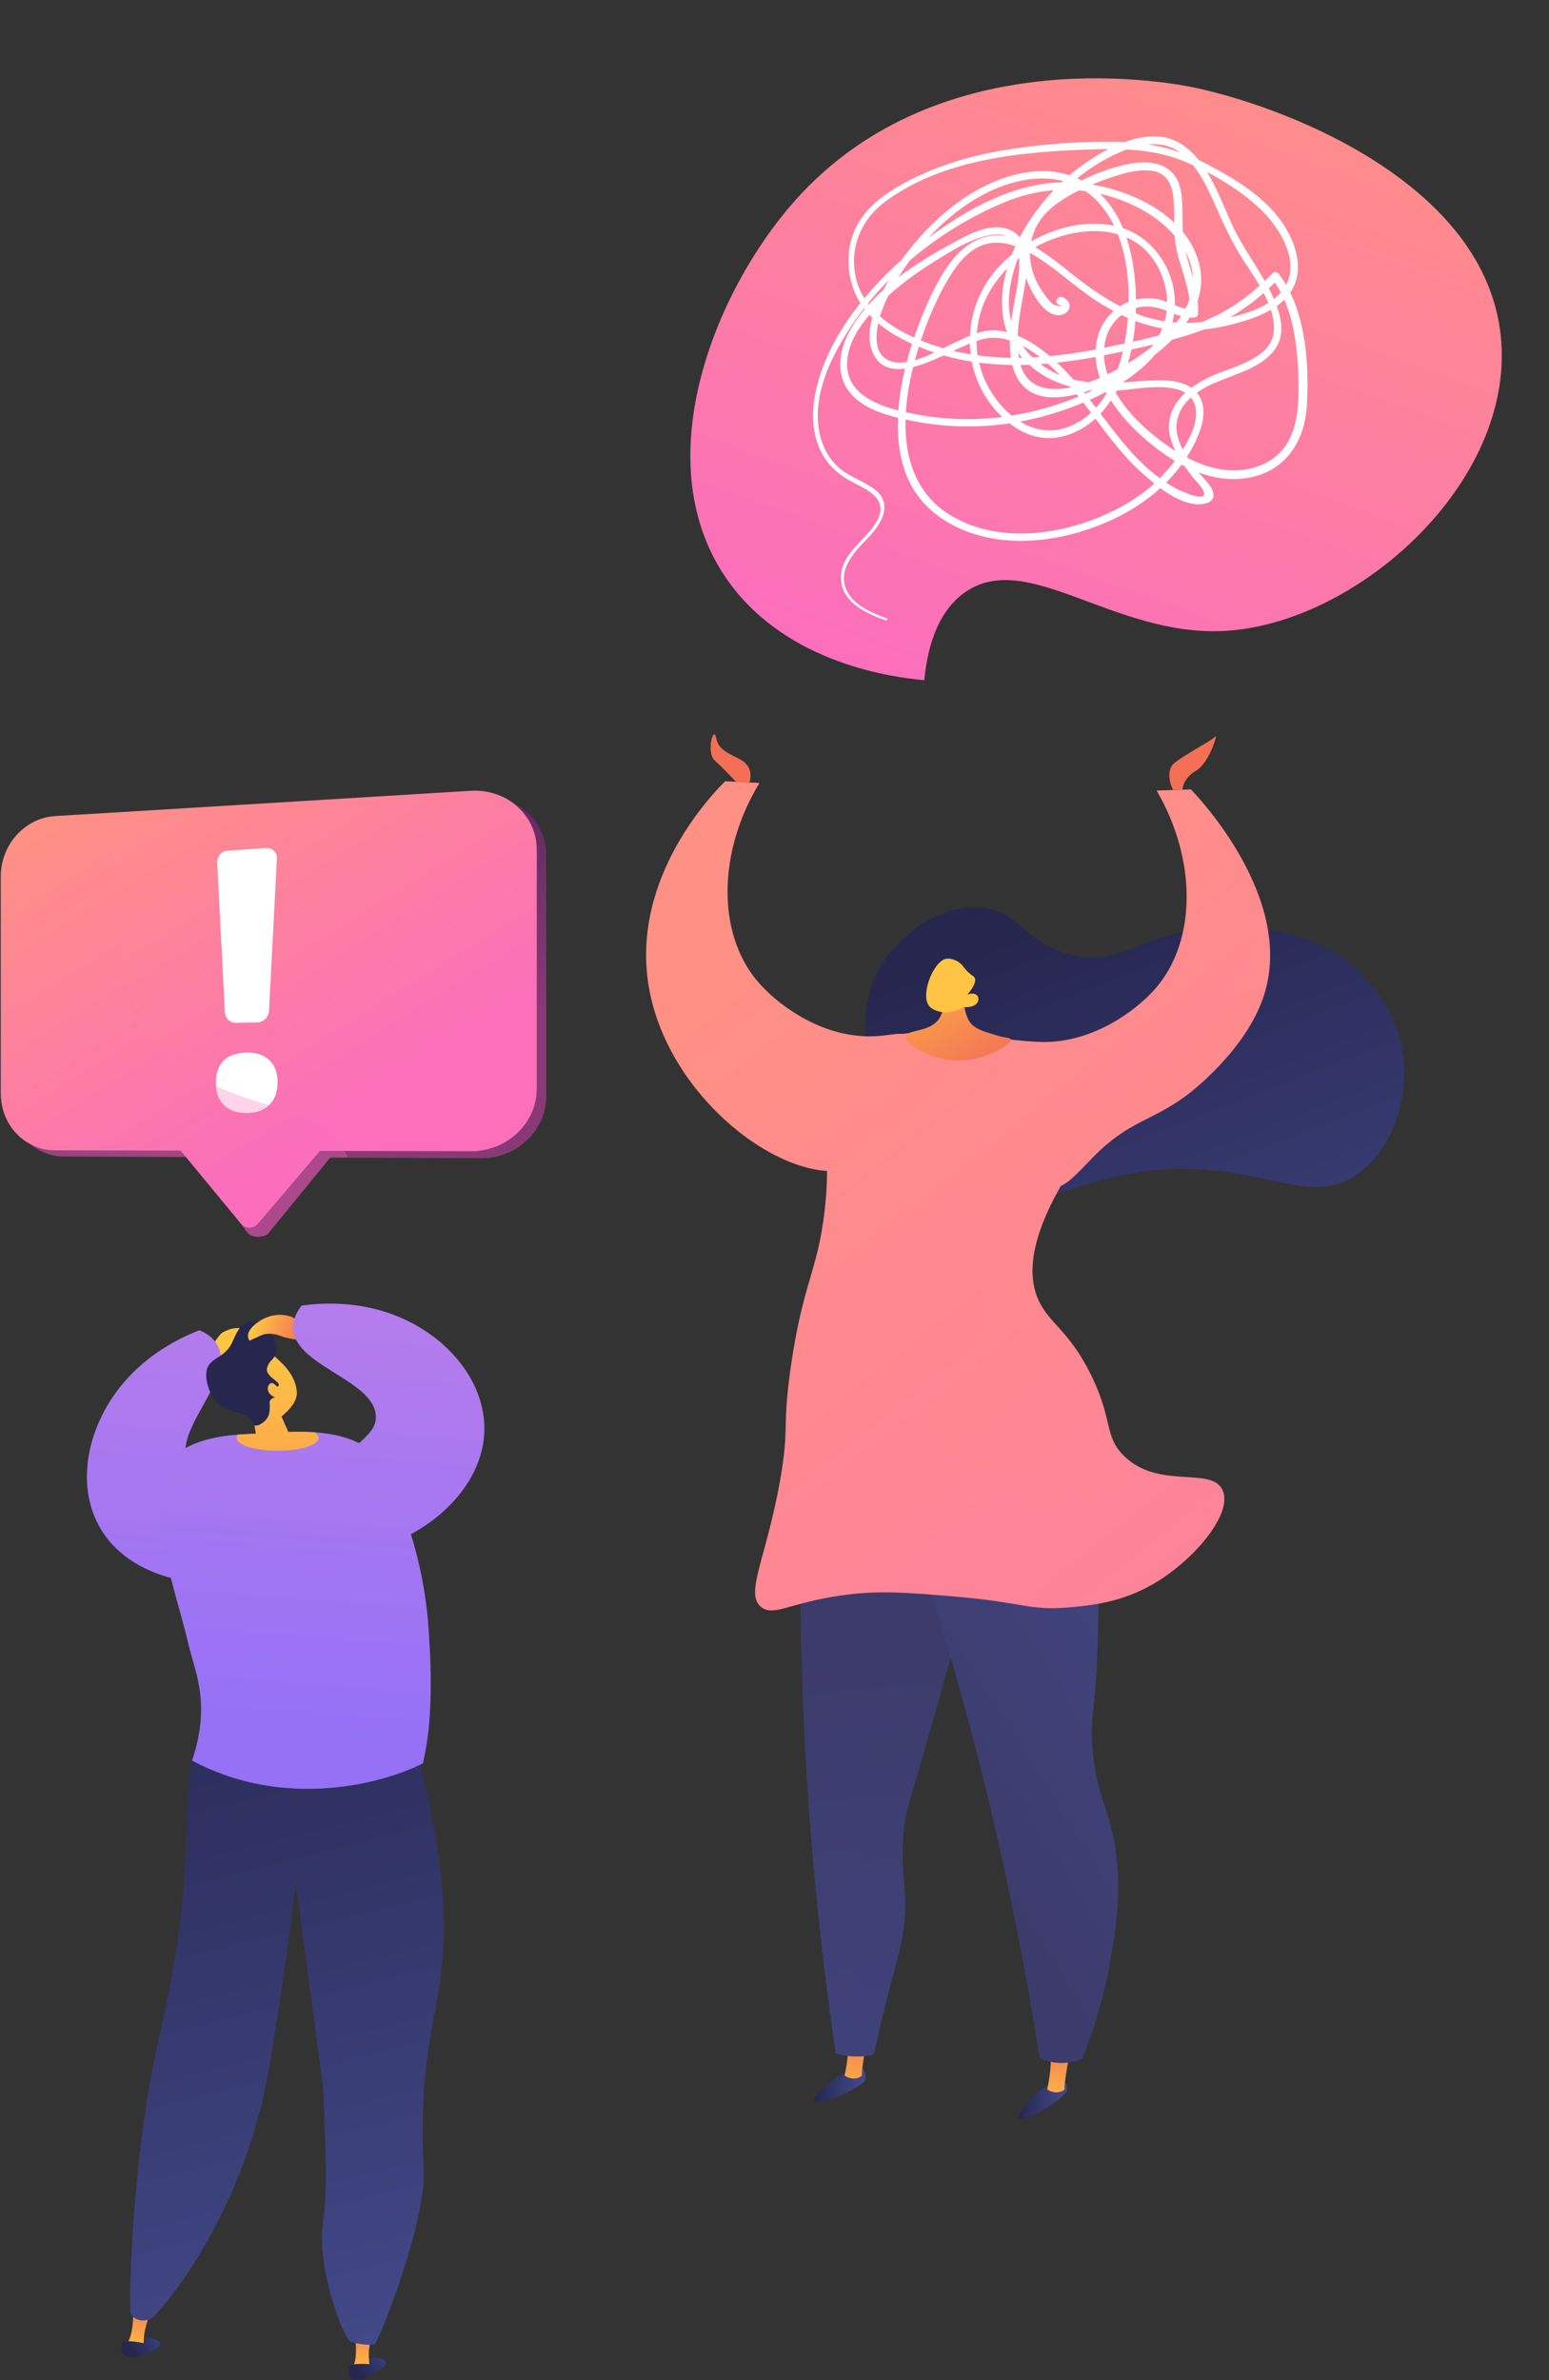 <?xml version="1.0" encoding="UTF-8"?> <svg xmlns="http://www.w3.org/2000/svg" width="1882" height="2891" viewBox="0 0 1882 2891" fill="none"><rect x="0" y="0" width="1882" height="2891" fill="#333333" stroke="none"/><path d="M1706.1 1294.7C1703.24 1231.85 1663.28 1191.58 1653.3 1181.84C1593.73 1123.65 1509.63 1125.91 1482.71 1126.63C1387.21 1129.19 1365.64 1176.59 1299.01 1158.95C1242.59 1144.01 1238.24 1104.8 1189.68 1102.14C1138.91 1099.37 1085.67 1139.05 1064.35 1184.16C1023.26 1271.11 1087.38 1406.61 1178.89 1447.51C1273.97 1490 1325.4 1397.63 1499.72 1424.91C1563.3 1434.85 1600.56 1454.04 1641.76 1430.75C1686.9 1405.25 1708.39 1344.82 1706.1 1294.7Z" fill="url(#paint0_linear_2000_35611)"></path><path d="M922.673 951.041C871.738 1035.21 871.504 1132.94 919.31 1190.63C942.396 1218.49 993.891 1257.78 1054.01 1258.72C1082.66 1259.17 1096.86 1250.65 1106.99 1260.1C1132.7 1284.08 1100.96 1394.66 1040.57 1417.59C962.024 1447.42 811.548 1337.88 788.154 1197.88C765.91 1064.76 868.172 961.571 881.106 948.918C894.961 949.625 908.817 950.333 922.673 951.041Z" fill="url(#paint1_linear_2000_35611)"></path><path d="M1046.68 2510.11C1046.68 2510.11 1051.72 2514.9 1051.66 2523.31C1051.64 2525.82 1050.48 2528.2 1048.44 2529.78C1043.96 2533.25 1034.05 2540.09 1018.66 2546.35C996.881 2555.21 989.555 2554.35 988.674 2550.72C987.794 2547.09 999.034 2537.31 1008.67 2528.77C1018.31 2520.23 1046.68 2510.11 1046.68 2510.11Z" fill="url(#paint2_linear_2000_35611)"></path><path d="M1053.88 2476.38C1053.88 2476.38 1046.73 2509.21 1047.22 2521.22C1047.22 2521.22 1038.47 2528.84 1026.18 2521.04C1026.18 2521.04 1032.75 2491.07 1029.74 2478.59L1053.88 2476.38Z" fill="url(#paint3_linear_2000_35611)"></path><path d="M1289.59 2523.46C1289.59 2523.46 1295.25 2527.51 1296.35 2535.85C1296.68 2538.33 1295.86 2540.86 1294.06 2542.7C1290.1 2546.76 1281.23 2554.9 1266.85 2563.23C1246.51 2575.02 1239.14 2575.18 1237.76 2571.71C1236.39 2568.24 1246.17 2557 1254.53 2547.2C1262.89 2537.41 1289.59 2523.46 1289.59 2523.46Z" fill="url(#paint4_linear_2000_35611)"></path><path d="M1300.04 2493.2C1300.04 2493.2 1292.89 2526.03 1293.37 2538.03C1293.37 2538.03 1284.63 2545.65 1272.34 2537.85C1272.34 2537.85 1278.9 2507.88 1275.9 2495.4L1300.04 2493.2Z" fill="url(#paint5_linear_2000_35611)"></path><path d="M974.186 1788.61C971.238 1887.33 971.723 1993.26 977.249 2105.51C984.153 2245.73 997.936 2375.73 1015.42 2494.15C1022.01 2496.04 1031.07 2497.87 1041.89 2497.83C1049.52 2497.8 1056.16 2496.85 1061.5 2495.7C1064.62 2481.76 1069.49 2460.54 1075.85 2434.75C1087.37 2388.03 1090.1 2381.82 1093.72 2365.76C1108.71 2299.17 1089.93 2280.15 1099.64 2211.41C1101.77 2196.33 1102.61 2197.67 1123.42 2125.19C1149.36 2034.82 1162.47 1989.66 1168.65 1955.04C1185.26 1862.14 1193.57 1815.69 1167.78 1786.8C1134.09 1749.05 1054.94 1754.22 974.186 1788.61Z" fill="url(#paint6_linear_2000_35611)"></path><path opacity="0.3" d="M1037.79 2437.88C1048.85 2407.32 1030.02 2391.58 1030.57 2338.72C1031.04 2293.13 1045.22 2287.56 1049.88 2236.34C1054.14 2189.37 1043.87 2175.91 1041.54 2132.56C1037.16 2050.85 1069.66 2023.72 1076.42 1961.17C1081.07 1918.1 1073.81 1855.33 1017.06 1773.07C1081.77 1753.76 1140.11 1755.8 1167.78 1786.8C1193.56 1815.69 1185.26 1862.14 1168.65 1955.04C1162.46 1989.66 1149.36 2034.82 1123.42 2125.19C1102.61 2197.67 1101.77 2196.33 1099.64 2211.41C1089.92 2280.15 1108.7 2299.18 1093.71 2365.76C1090.1 2381.82 1087.36 2388.03 1075.84 2434.75C1069.48 2460.55 1064.62 2481.76 1061.5 2495.7C1056.15 2496.85 1049.52 2497.8 1041.89 2497.83C1031.07 2497.87 1022.01 2496.04 1015.42 2494.15C1014.35 2486.92 1013.3 2479.64 1012.26 2472.32C1023.23 2463.37 1032.64 2452.11 1037.79 2437.88Z" fill="url(#paint7_linear_2000_35611)"></path><path d="M1080.24 1782.6C1118.94 1890.51 1156.59 2010.4 1189.85 2141.51C1222.19 2269 1245.82 2389.1 1263.11 2499.71C1268.23 2502.12 1277.99 2505.87 1290.71 2505.71C1301.56 2505.57 1310.03 2502.64 1314.99 2500.49C1328.03 2468.21 1341.72 2426.19 1350.05 2375.89C1355.39 2343.61 1361.21 2308.43 1357.3 2263.15C1352.11 2202.99 1335.64 2193.35 1328.45 2133.85C1323.07 2089.38 1330.57 2080.66 1332.9 2016.35C1336.52 1916.62 1338.39 1865.22 1313.75 1829.52C1260.82 1752.85 1105.91 1778.12 1080.24 1782.6Z" fill="url(#paint8_linear_2000_35611)"></path><path d="M947.792 1798.09C959.429 1732.38 949.938 1735.62 960.854 1659.73C975.145 1560.37 992.98 1543.92 1001.48 1474.12C1006.51 1432.87 1008.53 1370.88 989.663 1291.75C1011.09 1279.62 1085.1 1241.2 1183 1256.55C1195.35 1258.49 1242.25 1265.58 1268.7 1265.61C1328.83 1265.69 1380.98 1227.29 1404.54 1199.83C1453.32 1142.96 1454.75 1045.24 1405.26 960.212C1419.12 959.74 1432.99 959.268 1446.86 958.797C1455.84 967.988 1573.83 1091.93 1535.56 1209.31C1513.85 1275.87 1446.23 1327.03 1441.55 1330.5C1398.2 1362.64 1372.26 1360.77 1328.65 1404.85C1316.35 1417.29 1299.52 1436.53 1288.95 1440.32C1248.8 1510.52 1249.31 1553.23 1262.39 1580.6C1275.58 1608.19 1300.25 1617.53 1326.46 1671.85C1352.46 1725.74 1341.43 1744 1364.92 1767.68C1407.05 1810.17 1471.39 1780.52 1485.25 1809.61C1498.85 1838.2 1450.38 1895.36 1401.2 1923.9C1362.27 1946.5 1324.74 1950.09 1298.33 1952.35C1250.35 1956.44 1242.53 1946.16 1162.06 1939.35C1101.8 1934.25 1067.72 1931.36 1022.31 1937.78C959.44 1946.67 939.478 1964.26 924.449 1951.61C904.695 1934.99 931.044 1892.67 947.792 1798.09Z" fill="url(#paint9_linear_2000_35611)"></path><path d="M1175.26 1195.31C1172.15 1203.69 1167.95 1222.2 1176.86 1239C1181.7 1248.14 1192.14 1251.84 1201.44 1254.62C1207.47 1256.42 1213.5 1258.48 1219.66 1259.77C1221.16 1260.08 1227.97 1260.45 1228.27 1262.7C1229.07 1268.65 1188.36 1295.11 1146.51 1286.33C1121.91 1281.17 1098.69 1266.83 1100.31 1258.92C1102.12 1250.04 1130.08 1254.18 1141.13 1237.05C1148.19 1226.1 1147.39 1212.67 1141.78 1200.05C1149.98 1193.26 1167.05 1202.1 1175.26 1195.31Z" fill="url(#paint10_linear_2000_35611)"></path><path d="M1170.36 1223.2C1170.36 1223.2 1151.77 1236.58 1132.36 1224.97C1115.02 1214.61 1133.05 1168.41 1148.89 1164.65C1154.18 1163.39 1162.45 1165.92 1167.79 1170.99C1170.95 1173.99 1171.42 1176.32 1176.67 1181.11C1181.53 1185.54 1183.42 1185.64 1184.38 1188.07C1185.59 1191.11 1184.91 1196.74 1175.33 1208.11C1180.55 1205.97 1185.36 1206.56 1187.58 1209.57C1187.94 1210.05 1188.75 1211.61 1188.79 1213.38C1188.95 1219.79 1181.71 1224.23 1170.36 1223.2Z" fill="url(#paint11_linear_2000_35611)"></path><g opacity="0.2"><path d="M1258.58 1853.79C1223.74 1783.52 1135.37 1776.65 1131.41 1720.68C1128.51 1679.74 1175.15 1674.2 1193.67 1615.22C1221.53 1526.54 1137.94 1469.52 1167.54 1408.59C1187.75 1366.98 1231.65 1383.46 1333.7 1330.05C1381.33 1305.12 1456.94 1265.55 1500.42 1186.43C1518.1 1154.24 1526.99 1121.85 1531.07 1092.81C1543.57 1129.28 1548.48 1169.67 1535.56 1209.31C1513.85 1275.87 1446.24 1327.03 1441.55 1330.5C1398.2 1362.64 1372.26 1360.77 1328.65 1404.85C1316.35 1417.29 1299.52 1436.53 1288.95 1440.32C1248.8 1510.51 1249.31 1553.23 1262.39 1580.6C1275.58 1608.19 1300.25 1617.53 1326.46 1671.85C1352.46 1725.74 1341.43 1744 1364.92 1767.68C1407.06 1810.17 1471.39 1780.52 1485.25 1809.61C1498.85 1838.19 1450.38 1895.36 1401.2 1923.9C1362.27 1946.5 1324.74 1950.09 1298.33 1952.35C1286.22 1953.38 1276.68 1953.5 1267.87 1952.99C1276.58 1908.41 1269.96 1876.74 1258.58 1853.79Z" fill="url(#paint12_linear_2000_35611)"></path></g><path d="M1425.7 959.589C1424.53 959.629 1414.9 937.886 1425.97 927.677C1437.04 917.468 1472.2 899.888 1476.28 894.724C1480.37 889.56 1469.28 926.763 1453.04 936.253C1436.8 945.743 1436.7 959.215 1436.7 959.215L1425.7 959.589Z" fill="url(#paint13_linear_2000_35611)"></path><path d="M910.436 950.63C910.436 950.63 915.711 937.235 906.079 927.38C896.448 917.526 873.607 915.288 870.333 897.138C867.059 878.987 857.617 914.012 868.392 923.696C879.168 933.38 894.469 949.815 894.469 949.815L910.436 950.63Z" fill="url(#paint14_linear_2000_35611)"></path><path d="M1123.01 826.17C1085.5 822.785 958.057 806.713 885.932 707.473C782.359 564.962 867.732 353.971 965.802 243.744C1144.04 43.416 1430.23 101.718 1454.66 107.113C1572.7 133.175 1813.48 229.069 1824.26 418.732C1834.12 592.331 1646.34 757.119 1488.99 766.256C1353.5 774.124 1248.62 666.104 1172.45 719.41C1136.24 744.751 1126.21 792.777 1123.01 826.17Z" fill="url(#paint15_linear_2000_35611)"></path><path d="M1573.14 345.036C1583.87 317.595 1570.14 285.696 1553.2 263.968C1530.88 235.345 1498.11 216.175 1466.54 199.437C1463.19 197.657 1459.82 195.996 1456.44 194.398C1443.42 178.065 1426.91 166.336 1404.69 165.692C1391.98 165.323 1379.07 167.997 1366.59 172.434C1364.2 172.331 1361.8 172.259 1359.39 172.218C1315.71 171.481 1271.06 174.522 1227.89 181.091C1182.64 187.978 1138.26 200.722 1097.95 222.728C1072.38 236.686 1047.51 255.169 1036.87 283.358C1026.53 310.763 1029.73 343.351 1045.31 368.125C1019.41 400.627 998.837 437.648 990.819 476.798C985.099 504.738 986.932 535.685 1004.13 559.464C1012.95 571.661 1024.78 580.082 1038.08 586.809C1056.93 596.345 1079.15 607.09 1065.67 632.348C1052.25 657.495 1018.53 672.973 1022.05 706.073C1024.89 732.761 1053.99 745.885 1076.2 753.449C1077.79 753.989 1078.62 751.55 1077.04 750.991C1058.55 744.429 1036.02 734.707 1027.87 715.247C1017.95 691.531 1038.4 669.764 1053.63 654.355C1070.49 637.313 1086.57 611.676 1061.71 593.665C1046.7 582.788 1028.84 578.347 1015.58 564.592C1002.71 551.247 995.807 533.678 994.08 515.371C990.26 474.862 1009.13 435.646 1030.2 402.342C1036.25 392.778 1042.81 383.532 1049.76 374.561C1050.01 374.902 1050.26 375.255 1050.52 375.592C1042.61 385.157 1035.66 395.327 1030.19 406.219C1019.4 427.709 1015.81 454.73 1031.2 475.055C1045.2 493.56 1068.54 501.975 1091.02 507.422C1089.98 534.716 1093.44 562.818 1105.93 587.307C1119.21 613.379 1142.4 631.918 1169.04 643.22C1223.92 666.505 1288.93 657.719 1342.5 635.161C1367.16 624.782 1390.25 610.657 1409.83 592.849C1424.26 603.433 1440.82 612.558 1456.53 612.574C1463.93 612.581 1474.69 610.037 1474.43 600.946C1474.17 591.869 1462.6 581.283 1456.03 573.756C1473.72 580.341 1492.45 583.468 1511.81 581.076C1559.01 575.243 1584.96 538.735 1587.74 493.408C1590.38 450.265 1587.81 396.634 1567.61 355.399C1569.79 352.204 1571.68 348.779 1573.14 345.036ZM1432.93 184.604C1433.07 184.706 1433.21 184.822 1433.35 184.925C1420.94 180.612 1408.3 177.439 1395.32 175.341C1408.44 174.191 1421.42 176.456 1432.93 184.604ZM1548.9 343.197C1551.58 347.024 1554 351.034 1556.21 355.206C1553.68 358.136 1550.85 360.8 1547.8 363.234C1545.81 358.716 1543.66 354.363 1541.52 350.264C1544.01 347.951 1546.47 345.599 1548.9 343.197ZM1541 368.009C1527.17 376.749 1510.14 381.91 1494.22 385.504C1508.94 377.106 1522.55 367.107 1535.33 355.866C1537.41 359.866 1539.32 363.919 1541 368.009ZM1547.72 401.457C1545.88 435.733 1497.85 445.145 1472.56 456.568C1463.96 460.45 1455.26 465.218 1447.47 470.994C1432.3 460.458 1409.25 461.477 1392.15 462.504C1382.74 463.069 1373.36 463.802 1364.06 464.343C1378.73 454.932 1392.39 443.864 1403.26 430.877C1410.43 425.29 1417.42 419.224 1423.88 412.711C1437.04 409.113 1450.03 405.029 1462.69 400.217C1480.91 398.309 1498.95 394.103 1516.16 388.434C1525.5 385.357 1535.19 381.47 1544.04 376.339C1546.7 384.67 1548.18 393.091 1547.72 401.457ZM1451.72 491.882C1456.96 509.168 1447.61 529.326 1437.04 545.776C1431.15 534.532 1427.6 522.403 1430.32 509.861C1432.71 498.82 1438.89 489.993 1446.85 482.828C1448.96 485.36 1450.64 488.335 1451.72 491.882ZM1074.28 370.082C1075.87 366.392 1077.61 362.705 1079.41 359.023C1096.84 343.269 1116.13 329.466 1136.03 317.127C1156.1 304.689 1179.63 289.535 1203.19 285.518C1211.44 284.111 1217.84 284.741 1222.82 286.827C1222.41 286.754 1222 286.651 1221.58 286.584C1191.75 281.827 1168.02 299.471 1151.7 322.875C1135.35 346.327 1123.61 374.172 1113.84 400.904C1112.74 403.91 1111.69 406.945 1110.65 409.979C1096.01 403.378 1081.41 395.02 1069.16 384.347C1070.76 378.943 1072.59 374.012 1074.28 370.082ZM1449.31 336.695C1446.46 326.602 1443.17 316.582 1440.55 306.48C1440.52 306.389 1440.51 306.299 1440.48 306.209C1441.48 308.128 1442.45 310.065 1443.32 312.062C1446.98 320.468 1448.88 328.692 1449.31 336.695ZM1440.3 374.838C1435.87 373.888 1431.64 372.349 1427.42 370.665C1428.66 330.015 1402.94 290.245 1364.27 277.039C1357.71 261.379 1348.71 247.027 1336.53 235.36C1340.55 236.285 1344.57 237.298 1348.59 238.495C1377.49 247.1 1407.18 262.897 1427.17 286.434C1427.64 293.032 1428.5 299.628 1430.14 306.255C1434.89 325.428 1442.73 344.356 1445.07 364.016C1443.74 367.691 1442.15 371.299 1440.3 374.838ZM1360.12 474.175C1378.83 472.971 1419.22 464.347 1440.09 477.061C1428.86 487.352 1420.82 500.372 1420.25 516.86C1419.88 527.65 1423.28 538.088 1428.1 547.733C1425.21 545.921 1422.37 544.051 1419.6 542.131C1395.72 525.616 1370.82 503.372 1355.57 476.87C1356.04 476.034 1356.49 475.184 1356.94 474.34C1358 474.283 1359.06 474.243 1360.12 474.175ZM1187.83 431.655C1186.95 425.932 1186.51 420.14 1186.48 414.317C1187.86 413.833 1189.23 413.303 1190.63 412.855C1202.92 408.915 1215.19 409.826 1226.88 413.508C1226.77 420.655 1227.13 427.731 1228.16 434.584C1214.65 434.381 1201.19 433.447 1187.83 431.655ZM1116.39 421.158C1119.57 422.469 1122.76 423.731 1125.95 424.925C1128.99 426.068 1132.04 427.129 1135.1 428.153C1127.56 431.736 1119.54 435.221 1111.52 437.567C1112.2 435.081 1112.89 432.613 1113.61 430.178C1114.5 427.175 1115.44 424.165 1116.39 421.158ZM1118.86 413.515C1127.76 386.684 1139.12 360.063 1153.74 336.157C1163.44 320.286 1176.02 304.363 1194.02 297.736C1207.23 292.876 1220.88 294.474 1233.7 299.015C1232.15 302.407 1230.69 305.837 1229.33 309.301C1225.57 312.364 1221.97 315.558 1218.56 318.875C1193.68 343.108 1180.01 375.18 1178.43 407.771C1169.62 411.36 1161.11 415.764 1153.26 419.378C1150.92 420.452 1148.45 421.651 1145.88 422.911C1136.8 420.283 1127.78 417.17 1118.86 413.515ZM1336.48 248.009C1343.33 255.933 1348.96 264.747 1353.56 274.154C1319.84 267.16 1283.39 275.805 1252.87 293.202C1255.43 280.804 1261.24 269.148 1270.08 259.662C1280.74 248.236 1295.41 238.904 1310.95 231.278C1313.54 231.51 1316.14 231.796 1318.74 232.139C1325.03 236.419 1330.98 241.651 1336.48 248.009ZM1418.05 366.899C1415.88 366.065 1413.69 365.273 1411.43 364.589C1401.25 361.497 1390.48 361.46 1380.19 363.892C1380.14 360.094 1380.03 356.319 1379.84 352.599C1378.77 331.493 1375.51 309.07 1368.5 288.261C1376.65 291.782 1384.24 296.589 1390.85 302.925C1407.66 319.049 1417.67 343.384 1418.05 366.899ZM1332.76 412.805C1331.94 416.712 1331.45 420.595 1331.22 424.455C1312.77 427.967 1294.15 430.787 1275.52 432.562C1264.03 422.836 1250.77 413.675 1236.45 407.74C1237.33 388.091 1241.63 368.012 1244.71 349.678C1245.35 345.901 1246.01 341.773 1246.56 337.465C1252.01 352.546 1264.55 377.504 1280.96 382.154C1296.44 386.544 1308.25 369.67 1291.58 361.24C1285.75 358.293 1280.01 366.804 1285.9 369.782C1291.72 372.307 1289.77 372.427 1280.03 370.142C1277.64 368.199 1275.48 366.033 1273.55 363.645C1270.12 359.655 1267.04 355.127 1264.28 350.667C1258.34 341.088 1254.08 330.52 1252.28 319.368C1251.63 315.313 1251.32 311.235 1251.36 307.18C1280.58 323.427 1304.68 347.687 1332.72 365.805C1339.32 370.068 1346.08 374.084 1353 377.778C1342.79 386.747 1335.68 398.942 1332.76 412.805ZM1238.09 313.334C1239.61 329.913 1235.5 350.047 1233.06 363.222C1231.45 371.86 1229.84 381.018 1228.66 390.339C1225.78 379.089 1224.97 367.043 1226.49 354.483C1228.12 341.006 1231.53 327.67 1236.38 314.7C1236.95 314.245 1237.52 313.783 1238.09 313.334ZM1223.37 403.368C1219.34 402.352 1215.26 401.605 1211.12 401.237C1203.05 400.516 1194.86 402.075 1186.8 404.695C1187.33 397.74 1188.47 390.778 1190.26 383.881C1196 361.791 1207.86 342.269 1223.55 326.298C1216.07 352.32 1214.75 379.211 1223.37 403.368ZM1263.23 433.586C1260.35 433.786 1257.46 433.952 1254.57 434.097C1250.01 429.74 1245.91 425.056 1242.38 420.042C1249.75 423.916 1256.75 428.619 1263.23 433.586ZM1273.03 441.615C1278.16 446.086 1283.02 450.802 1287.73 455.667C1283.06 453.739 1278.44 451.454 1273.87 448.737C1270.5 446.739 1267.34 444.562 1264.29 442.294C1267.2 442.094 1270.12 441.868 1273.03 441.615ZM1303.99 460.931C1297.77 453.84 1291.29 446.982 1284.38 440.498C1300.05 438.794 1315.68 436.413 1331.18 433.561C1331.63 442.21 1333.42 450.692 1336.24 458.925C1332.2 460.712 1327.8 462.499 1323.17 464.17C1316.71 463.532 1310.32 462.484 1303.99 460.931ZM1345.57 454.581C1344.31 450.671 1343.27 446.692 1342.5 442.642C1341.81 438.988 1341.42 435.301 1341.29 431.627C1347.7 430.363 1354.1 429.037 1360.46 427.649C1361.72 427.372 1363 427.094 1364.27 426.817C1362.6 433.973 1360.57 441.126 1358.14 448.133C1353.85 450.456 1349.65 452.602 1345.57 454.581ZM1344.83 421.747C1343.74 421.974 1342.64 422.191 1341.55 422.414C1343.07 406.775 1350.01 392.216 1362.68 382.683C1365.22 383.892 1367.77 385.041 1370.35 386.153C1370.16 388.596 1369.95 391.024 1369.72 393.418C1368.96 401.101 1367.84 409.114 1366.3 417.22C1359.11 418.758 1351.94 420.265 1344.83 421.747ZM1379.48 389.863C1390.03 393.844 1400.91 396.94 1412.12 398.884C1410.94 401.821 1409.61 404.682 1408.13 407.467C1397.62 410.185 1387.04 412.678 1376.46 415.014C1377.87 406.662 1378.88 398.248 1379.48 389.863ZM1384.51 382.422C1382.99 381.871 1381.5 381.286 1380 380.697C1380.09 378.482 1380.13 376.279 1380.17 374.077C1392.64 370.657 1405.04 372.413 1417.37 377.445C1417.42 377.468 1417.48 377.49 1417.53 377.512C1417.04 381.887 1416.19 386.112 1415.06 390.205C1404.74 388.613 1394.54 386.065 1384.51 382.422ZM1371.23 366.686C1367.55 368.139 1364.06 369.908 1360.8 371.963C1339.1 360.757 1319.19 346.102 1300.09 330.946C1286.89 320.468 1272.94 309.049 1257.79 300.283C1276.76 289.7 1297.95 283.008 1319.37 281.132C1332.35 279.996 1345.68 280.957 1358.15 284.544C1368.24 310.124 1371.62 339.13 1371.23 366.686ZM1178.3 417.367C1178.41 421.716 1178.75 426.059 1179.29 430.384C1172.24 429.235 1165.23 427.835 1158.25 426.163C1164.87 423.073 1171.53 420.075 1178.3 417.367ZM1237.09 428.693C1238.59 430.679 1240.18 432.638 1241.88 434.554C1240.57 434.58 1239.26 434.585 1237.94 434.598C1237.6 432.644 1237.32 430.675 1237.09 428.693ZM1250.38 443.037C1252.42 444.859 1254.53 446.653 1256.78 448.387C1270.33 458.804 1284.99 465.519 1300.37 469.569C1300.62 469.857 1300.86 470.15 1301.11 470.44C1275.17 475.663 1248.58 472.454 1239.96 443.289C1243.43 443.243 1246.9 443.168 1250.38 443.037ZM1324.93 473.855C1325.76 473.934 1326.6 473.999 1327.43 474.067C1324.39 475.505 1321.36 476.883 1318.37 478.201C1317.91 477.618 1317.44 477.033 1316.98 476.45C1319.64 475.637 1322.3 474.777 1324.93 473.855ZM1370.49 441.079C1372.1 435.645 1373.46 430.123 1374.64 424.551C1383.51 422.604 1392.42 420.615 1401.3 418.495C1400.6 419.471 1399.89 420.439 1399.16 421.394C1389.94 428.671 1380.17 435.262 1370.49 441.079ZM1424.38 391.381C1424.74 390.054 1425.08 388.721 1425.38 387.367C1425.84 385.28 1426.19 383.187 1426.5 381.09C1429.31 382.152 1432.12 383.097 1434.97 383.87C1433.21 386.554 1431.33 389.198 1429.31 391.785C1427.67 391.671 1426.02 391.542 1424.38 391.381ZM1426.06 244.579C1426.61 253.284 1426.53 261.881 1426.61 270.436C1400.25 245.479 1362.09 230.112 1326.82 224.135C1335.98 220.359 1345.08 217.115 1353.51 214.35C1367.78 209.674 1383.74 205.391 1398.87 207.378C1419.16 210.043 1424.89 225.904 1426.06 244.579ZM1289.99 221.351C1231.8 222.903 1174.84 253.587 1127.93 289.048C1144.4 271.247 1162.8 255.552 1181.97 243.586C1214.48 223.308 1255.66 210.606 1291.58 219.87C1291.05 220.362 1290.52 220.854 1289.99 221.351ZM1105.29 316.495C1139.28 287.394 1177.99 263.608 1218.63 246.378C1238.74 237.851 1259.36 232.728 1280.21 231.101C1267.48 244.475 1256.15 259.194 1246.56 274.841C1243.89 279.193 1241.36 283.676 1238.97 288.243C1235.92 284.448 1231.93 281.292 1226.73 279.06C1203.1 268.917 1174.2 286.132 1153.9 297.184C1133.42 308.34 1111.75 321.367 1091.81 336.602C1096 329.787 1100.48 323.06 1105.29 316.495ZM1108.13 417.608C1105.76 424.939 1103.58 432.34 1101.62 439.805C1095.24 440.769 1089.02 440.711 1083.21 439.009C1063.57 433.248 1062.89 411.69 1067.03 392.661C1079.25 402.953 1093.47 411.014 1108.13 417.608ZM1109.36 445.851C1112.28 445.112 1115.14 444.27 1117.87 443.37C1127.66 440.145 1137.08 436.001 1146.42 431.675C1157.75 434.922 1169.19 437.403 1180.7 439.232C1184.58 458.915 1193.11 477.911 1206.52 494.539C1209.87 498.695 1213.54 502.702 1217.48 506.459C1178.82 511.281 1139.49 509.48 1100.56 500.702C1101.7 482.151 1104.96 463.515 1109.36 445.851ZM1210.84 485.675C1200.48 472.071 1193.34 456.675 1189.56 440.517C1202.94 442.249 1216.41 443.125 1229.92 443.293C1230.05 443.834 1230.16 444.384 1230.31 444.919C1240.89 483.892 1274.45 487.262 1308.15 478.908C1308.88 479.813 1309.61 480.723 1310.34 481.634C1309.68 481.909 1309.01 482.19 1308.35 482.458C1282.59 493.014 1256.06 500.477 1229.16 504.774C1222.39 499.247 1216.23 492.748 1210.84 485.675ZM1316.14 489.011C1319.31 493.104 1322.45 497.225 1325.57 501.368C1317.03 509.245 1307.02 515.51 1295.28 519.43C1275.08 526.175 1255.89 522.118 1239.42 512.069C1265.52 507.241 1291.2 499.485 1316.14 489.011ZM1324.15 485.555C1330.62 482.673 1337.18 479.53 1343.72 476.106C1343.99 476.628 1344.29 477.144 1344.57 477.664C1340.77 483.99 1336.47 489.916 1331.61 495.279C1329.14 492.025 1326.65 488.784 1324.15 485.555ZM1339.45 499.852C1343.18 495.582 1346.56 491.047 1349.7 486.355C1361.19 504.414 1376.53 520.5 1391.5 533.463C1402.52 542.998 1414.52 552.077 1427.29 559.749C1426.8 560.412 1426.3 561.091 1425.82 561.724C1420.67 568.561 1415.09 574.865 1409.18 580.78C1402.89 576.218 1396.83 571.331 1391.19 566.092C1370.73 547.059 1353.91 524.758 1337.06 502.471C1337.87 501.607 1338.68 500.739 1339.45 499.852ZM1459.47 391.377C1453.38 391.945 1447.29 392.227 1441.2 392.211C1442.7 390.072 1444.1 387.89 1445.45 385.685C1447.01 385.784 1448.59 385.819 1450.22 385.747C1452.91 385.629 1455.35 384.058 1455.55 381.118C1455.92 375.714 1455.73 370.39 1455.19 365.121C1459.46 352.391 1460.78 338.841 1457.93 324.646C1454.67 308.371 1447.28 294.058 1437.11 281.662C1436.37 266.211 1437.37 250.727 1435.29 235.114C1430.73 200.923 1402.69 193.146 1372.39 198.928C1352.53 202.718 1332.78 210.012 1314.13 219.145C1312.36 218.215 1310.59 217.352 1308.8 216.546C1321 206.664 1333.96 198.114 1347.24 191.252C1354.03 187.75 1361.36 184.358 1368.95 181.585C1393.52 182.892 1417.74 186.945 1440.76 196.815C1443.73 198.09 1446.72 199.432 1449.71 200.805C1461.36 215.431 1469.42 233.554 1476.82 249.992C1486.65 271.827 1496.08 293.159 1508.97 313.395C1515.47 323.593 1523.4 334.981 1530.41 346.998C1509.45 365.781 1486.3 381.022 1459.47 391.377ZM1040.98 341.76C1030.71 304.916 1044.37 268.478 1074.37 245.849C1145.7 192.052 1245.09 183.869 1331.08 181.327C1336.28 181.173 1341.49 181.082 1346.69 181.065C1337.11 185.939 1328.01 191.525 1319.78 197.197C1312.73 202.056 1305.93 207.311 1299.39 212.895C1255.97 198.617 1206.4 216.598 1169.81 241.614C1142.36 260.382 1116.35 286.427 1095.74 315.344C1079.86 329.403 1064.28 345.16 1050.09 362.258C1046.2 355.991 1043.05 349.199 1040.98 341.76ZM1054.45 368.654C1062.44 358.757 1070.92 349.232 1079.88 340.137C1077.68 343.978 1075.55 347.836 1073.57 351.721C1067.14 357.503 1061.04 363.568 1055.37 369.924C1055.05 369.512 1054.76 369.072 1054.45 368.654ZM1029.27 443.735C1028.68 420.822 1041.5 399.766 1056.34 382.448C1057.45 383.649 1058.57 384.835 1059.73 385.986C1055.14 403.038 1054.21 422.097 1065.04 436.313C1073.64 447.598 1086.66 449.485 1099.59 447.769C1095.7 464.054 1092.91 480.591 1091.61 497.232C1091.58 497.673 1091.55 498.119 1091.52 498.561C1062.98 491.201 1030.13 477.464 1029.27 443.735ZM1358.84 617.332C1299.46 648.438 1219.27 662.373 1158.24 627.881C1112.86 602.238 1099.07 556.753 1100.19 509.506C1102.39 509.983 1104.59 510.448 1106.74 510.892C1146.77 519.149 1187.06 520.026 1226.52 514.216C1241.55 525.804 1259.52 533.319 1278.87 531.977C1298.37 530.624 1316.55 521.52 1330.93 508.505C1348.51 531.998 1366.06 555.506 1388.01 574.944C1392.31 578.755 1397.19 582.994 1402.47 587.213C1389.43 599.022 1374.83 608.957 1358.84 617.332ZM1448.3 578.588C1452.13 583.684 1458.88 589.662 1461.65 595.312C1470.57 613.489 1431.65 595.214 1426.58 592.212C1423.31 590.275 1420.08 588.239 1416.88 586.124C1423.61 579.377 1429.85 572.147 1435.52 564.433C1436.83 565.14 1438.16 565.832 1439.49 566.505C1442.34 570.595 1445.31 574.605 1448.3 578.588ZM1577.71 465.405C1578.53 505.624 1573.41 548.969 1530.77 565.508C1501.07 577.025 1470.49 570.216 1443.35 556.399C1442.97 555.814 1442.59 555.226 1442.21 554.635C1446.5 547.898 1450.41 540.869 1453.78 533.466C1460.93 517.79 1466.85 497.169 1457.16 481.206C1456.25 479.701 1455.22 478.336 1454.14 477.049C1458.56 473.922 1463.27 471.157 1468.06 468.714C1494.05 455.439 1529.58 449.737 1548.25 425.401C1560.4 409.578 1557.88 389.866 1551.23 371.726C1554.52 369.39 1557.63 366.853 1560.46 364.043C1574.07 395.299 1577.06 433.253 1577.71 465.405ZM1553.23 332.234C1551.65 330.224 1547.99 329.98 1546.19 331.825C1543.05 335.063 1539.86 338.222 1536.62 341.296C1523.64 318.263 1507.95 296.956 1496.89 272.827C1488.33 254.155 1479.31 229.824 1466.64 209.066C1491.63 222.069 1516.02 238.406 1535.07 257.741C1555.9 278.875 1578.2 316.401 1562.56 345.982C1559.73 341.175 1556.64 336.57 1553.23 332.234Z" fill="white"></path><path d="M663.737 1039.31V1330.73C663.737 1372.88 628.498 1406.94 584.803 1406.75L422.534 1406.1L401.105 1406.02L325.387 1498.8C319.645 1503.27 305.889 1503.47 301.264 1497.88L290.031 1483.04L231.278 1405.32L225.849 1405.29L77.464 1404.71C61.511 1404.63 47.853 1398.85 36.41 1389.18C21.266 1376.46 12.539 1357 12.539 1335.23V1070.9C12.539 1032.68 41.342 999.925 78.411 997.729L109.882 995.84L585.636 967.672C597.581 966.98 608.232 968.867 618.445 972.837C645.532 983.396 663.737 1008.67 663.737 1039.31Z" fill="url(#paint16_linear_2000_35611)"></path><path d="M652.174 1031.79V1322.4C652.174 1364.44 615.78 1398.42 572.354 1398.31L418.889 1398L388.684 1397.92L313.337 1486.39C307.866 1492.79 298.146 1492.75 292.829 1486.32L290.07 1483.04L225.863 1405.28L219.462 1397.54L66.447 1397.19C55.233 1397.15 45.233 1394.26 35.986 1389.18C14.793 1377.62 0.977 1354.54 0.977 1327.99V1064.35C0.977 1026.2 30.049 993.489 66.965 991.254L103.079 989.058L571.733 960.505C589.421 959.427 606.521 964.089 619.739 972.836C638.965 985.514 652.174 1006.9 652.174 1031.79Z" fill="url(#paint17_linear_2000_35611)"></path><path d="M286.767 1242.39L313.054 1241.76C320.381 1241.58 326.442 1235.32 326.826 1227.94L336.449 1042.75C336.648 1038.93 335.275 1035.79 332.656 1033.21C330.039 1030.63 326.41 1029.79 322.62 1030.06L277.349 1033.21C273.639 1033.47 270.098 1034.7 267.551 1037.6C265.007 1040.5 263.678 1043.97 263.87 1047.7L273.233 1229.52C273.608 1236.79 279.546 1242.56 286.767 1242.39Z" fill="white"></path><path d="M327.334 1287.62C320.771 1281.36 311.535 1278.32 299.66 1278.51C287.419 1278.71 278.139 1281.94 271.786 1288.18C265.449 1294.41 262.289 1303.51 262.289 1315.5C262.289 1327.06 265.52 1336 271.997 1342.34C278.492 1348.7 287.702 1351.89 299.659 1351.89C311.391 1351.89 320.59 1348.6 327.225 1342.01C333.878 1335.4 337.212 1326.36 337.212 1314.9C337.212 1303.01 333.914 1293.91 327.334 1287.62Z" fill="white"></path><path opacity="0.3" d="M422.831 1406.1L401.252 1406.02L325.459 1498.8C319.717 1503.27 305.924 1503.47 301.299 1497.88L290.048 1483.04L225.852 1405.29L77.465 1404.71C61.511 1404.63 47.428 1398.85 35.985 1389.18C14.792 1377.62 0.977 1354.54 0.977 1327.99V1064.35C0.977 1026.2 30.049 993.49 66.965 991.255L103.079 989.059C105.352 991.217 107.417 993.45 109.538 995.84C133.736 1022.47 150.818 1061.73 147.697 1119.61C138.487 1291.73 252.857 1319.59 356.202 1351.88C388.223 1361.9 407.356 1379.08 418.53 1398C420.112 1400.66 421.522 1403.36 422.831 1406.1Z" fill="url(#paint18_linear_2000_35611)"></path><path d="M264.24 1658.42L279.05 1637.21L309.287 1624.75C309.287 1624.75 297.165 1602.7 269.228 1619.15C260.411 1628.51 248.177 1650.28 234.831 1660.57C221.484 1670.86 264.24 1658.42 264.24 1658.42Z" fill="url(#paint19_linear_2000_35611)"></path><path d="M154.88 1674.11C185.791 1640.27 222.705 1623.29 242.313 1615.71C248.31 1618.19 257.539 1623.04 263.325 1632.42C288.528 1673.28 209.051 1736.17 228.307 1776.4C241.148 1803.23 281.54 1785.8 333.634 1830.33C358.633 1851.7 360.918 1865.62 357.857 1875.98C353.009 1892.39 333.716 1903.43 327.846 1906.78C276.862 1935.94 171.033 1927.97 126.36 1863.34C88.968 1809.25 104.196 1729.6 154.88 1674.11Z" fill="url(#paint20_linear_2000_35611)"></path><path d="M194.702 2846.65C193.61 2840.64 174.177 2835.19 164.555 2843.25C159.777 2847.25 156.487 2855.36 159.252 2859.03C160.257 2860.36 156.139 2862.7 160.085 2862.75C173.176 2862.9 195.789 2852.63 194.702 2846.65Z" fill="url(#paint21_linear_2000_35611)"></path><path d="M174.337 2848.84L154.352 2846.02C163.611 2834.87 161.897 2799.37 161.897 2799.37L183.151 2804.11C183.151 2804.11 180.729 2813.86 176.61 2828.23C175.199 2833.15 174.569 2840.85 174.337 2848.84Z" fill="url(#paint22_linear_2000_35611)"></path><path d="M176.11 2846.38C176.11 2846.38 152.048 2840.84 149.446 2845.61C146.843 2850.38 144.823 2863.16 160.088 2862.75C175.354 2862.34 177.465 2850.43 176.11 2846.38Z" fill="url(#paint23_linear_2000_35611)"></path><path d="M468.93 2869.22C467.006 2863.41 447.002 2860.74 438.602 2870.07C434.432 2874.7 432.309 2883.19 435.56 2886.43C436.742 2887.61 432.992 2890.51 436.906 2890C449.889 2888.32 470.842 2874.99 468.93 2869.22Z" fill="url(#paint24_linear_2000_35611)"></path><path d="M449.067 2874.24H428.883C436.491 2861.9 429.824 2826.99 429.824 2826.99L451.533 2828.71C451.533 2828.71 450.499 2838.7 448.432 2853.51C447.725 2858.58 448.179 2866.29 449.067 2874.24Z" fill="url(#paint25_linear_2000_35611)"></path><path d="M501.38 2110.96C510.73 2141.83 524.083 2191.67 532.677 2254.19C557.194 2432.53 505.085 2438.22 514.816 2635.84C517.922 2698.92 460.166 2844.38 455.075 2847.59C452.611 2847.83 449.938 2847.99 447.088 2847.91C442.065 2847.76 434.982 2846.99 426.745 2844.52C417.596 2842.94 384.61 2753.6 392.256 2700.48C397.667 2662.88 396.098 2622.53 392.961 2541.83C392.453 2528.75 358.998 2287.43 358.998 2287.43C348.821 2376.75 337.118 2452.65 326.972 2511.5C294.374 2700.55 188.384 2814.98 182.855 2816.82C181.763 2817.25 171.817 2820.87 163.686 2815.51C160.067 2813.12 158.835 2810.04 158.835 2810.04C156 2807.82 159.671 2621.29 191.999 2480.91C238.924 2277.15 218.491 2229.48 233.358 2138.47C246.222 2059.71 501.38 2110.96 501.38 2110.96Z" fill="url(#paint26_linear_2000_35611)"></path><path d="M513.934 2141.72C485.783 2156.23 413.186 2182.08 326.713 2169.24C287.205 2163.36 255.597 2150.21 233.372 2138.49C255.777 2070.56 238.177 2034.19 229.871 2000.66C218.064 1952.89 217.838 1956.48 208.095 1918.54C192.022 1855.91 189.373 1791.88 200.418 1778.82C223.45 1751.52 260.715 1744.56 289.359 1742.45C297.799 1741.82 305.476 1741.6 311.851 1741.42C327.791 1740.93 354.369 1737.83 381.801 1739.63C407.932 1741.42 434.825 1747.66 454.039 1764.99C454.714 1765.57 446.632 1769.93 450.628 1774.55C454.309 1778.91 466.971 1794.04 478.465 1814.51C486.815 1829.37 494.313 1846.66 501.9 1872.43C515.235 1917.87 519.096 1956.57 520.354 1973.45C527.583 2068.23 520.399 2112 513.934 2141.72Z" fill="url(#paint27_linear_2000_35611)"></path><path d="M450.48 2871.55C450.48 2871.55 425.879 2869.43 423.971 2874.52C422.062 2879.61 421.85 2892.55 436.907 2890C451.965 2887.46 452.389 2875.37 450.48 2871.55Z" fill="url(#paint28_linear_2000_35611)"></path><path d="M332.305 1696.92C327.891 1694.28 324.528 1699.96 326.607 1704.92C328.686 1709.88 335.674 1712.99 339.912 1710.03C344.151 1707.07 338.245 1700.48 332.305 1696.92Z" fill="url(#paint29_linear_2000_35611)"></path><path d="M387.052 1746.58C387.052 1755.16 364.783 1762.12 337.262 1762.12C309.785 1762.12 287.516 1755.16 287.516 1746.58C287.516 1745.15 288.145 1743.76 289.357 1742.45C297.797 1741.82 305.474 1741.6 311.849 1741.42C327.789 1740.93 354.367 1737.83 381.799 1739.63C385.166 1741.73 387.052 1744.12 387.052 1746.58Z" fill="url(#paint30_linear_2000_35611)"></path><path d="M350.637 1739.94C347.76 1733.46 344.882 1726.98 342.002 1720.5C344.521 1718.02 361.002 1705.69 360.662 1691.73C360.2 1672.78 345.134 1658.31 342.178 1655.41C329.801 1643.26 327.166 1641.89 322.622 1640.52L316.39 1638.9C316.39 1638.9 316.048 1638.87 315.695 1638.86C311.963 1638.69 300.396 1641.86 298.226 1643.07C291.296 1646.93 292.677 1679.58 308.049 1721.61C308.241 1723.33 308.449 1725.06 308.67 1726.8C310.051 1737.66 311.897 1748.02 314.083 1757.89C314.083 1757.89 342.456 1759.1 350.637 1739.94Z" fill="url(#paint31_linear_2000_35611)"></path><path d="M335.029 1632.4C339.05 1645.65 330.155 1651.34 327.676 1654.59C327.356 1655.01 325.607 1657.54 324.49 1661.3C324.337 1661.81 324.241 1662.39 324.216 1663.1C323.878 1672.33 340.153 1678.07 338.741 1682.59C337.716 1685.87 327.591 1685.01 327.238 1687.68C326.904 1690.19 335.794 1692.45 335.457 1695.44C335.203 1697.7 330.034 1697.29 328.063 1701.23C327.08 1703.2 327.876 1704.27 327.766 1709.39C327.704 1712.28 327.372 1715.53 326.922 1717.41C324.734 1726.59 312.651 1733.4 309.204 1731.06C308.244 1730.41 308.616 1729.5 307.014 1726.81C307.014 1726.81 305.529 1724.31 302.696 1721.77C298.649 1718.14 291.203 1716.94 283.232 1714.25C268.472 1709.26 262.908 1702.85 261.152 1700.64C260.527 1699.86 260.102 1699.25 259.796 1698.81C253.657 1690.02 249.242 1675.7 250.922 1665.54C253.736 1648.52 272.461 1650.44 281.535 1631.65C286.593 1621.17 289.639 1610.2 301.818 1605.89C311.297 1602.54 320.039 1605.93 325.698 1613.97C329.435 1619.29 333.14 1626.18 335.029 1632.4Z" fill="#26264F"></path><path d="M333.035 1680.94C328.422 1677.48 324.008 1683.42 325.747 1689.19C327.484 1694.97 334.913 1699.25 339.984 1696.45C345.056 1693.64 339.243 1685.6 333.035 1680.94Z" fill="url(#paint32_linear_2000_35611)"></path><path d="M375.401 1612.31L354.901 1599.67C354.901 1599.67 335.901 1591.05 315.086 1604.74C294.271 1618.43 303.187 1628.35 303.187 1628.35L318.5 1621.43C318.5 1621.43 328.364 1616.9 343.642 1623.67C361.264 1628.79 373.541 1627.51 373.541 1627.51L375.401 1612.31Z" fill="url(#paint33_linear_2000_35611)"></path><path d="M471.278 1594.45C427.837 1579.84 387.318 1582.88 366.492 1585.76C362.45 1590.83 356.73 1599.55 356.217 1610.56C353.981 1658.52 453.984 1675 456.643 1719.51C458.416 1749.2 414.642 1753.54 390.668 1817.75C379.163 1848.56 383.912 1861.84 391.613 1869.42C403.806 1881.42 426.031 1881.72 432.792 1881.81C491.52 1882.59 580.22 1824.32 587.96 1746.14C594.439 1680.69 542.506 1618.41 471.278 1594.45Z" fill="url(#paint34_linear_2000_35611)"></path><defs><linearGradient id="paint0_linear_2000_35611" x1="1594.75" y1="1839.21" x2="1310.85" y2="1099.79" gradientUnits="userSpaceOnUse"><stop stop-color="#444B8C"></stop><stop offset="0.996" stop-color="#26264F"></stop></linearGradient><linearGradient id="paint1_linear_2000_35611" x1="905.46" y1="1163.6" x2="2255.67" y2="2861.86" gradientUnits="userSpaceOnUse"><stop stop-color="#FF9085"></stop><stop offset="1" stop-color="#FB6FBB"></stop></linearGradient><linearGradient id="paint2_linear_2000_35611" x1="1051.59" y1="2531.97" x2="988.785" y2="2531.44" gradientUnits="userSpaceOnUse"><stop stop-color="#444B8C"></stop><stop offset="0.996" stop-color="#26264F"></stop></linearGradient><linearGradient id="paint3_linear_2000_35611" x1="1028.47" y1="2560.52" x2="1045.48" y2="2457.53" gradientUnits="userSpaceOnUse"><stop stop-color="#FFC444"></stop><stop offset="0.996" stop-color="#F36F56"></stop></linearGradient><linearGradient id="paint4_linear_2000_35611" x1="1296.32" y1="2548.83" x2="1237.83" y2="2548.33" gradientUnits="userSpaceOnUse"><stop stop-color="#444B8C"></stop><stop offset="0.996" stop-color="#26264F"></stop></linearGradient><linearGradient id="paint5_linear_2000_35611" x1="1284.87" y1="2564.75" x2="1287.41" y2="2469.71" gradientUnits="userSpaceOnUse"><stop stop-color="#FFC444"></stop><stop offset="0.996" stop-color="#F36F56"></stop></linearGradient><linearGradient id="paint6_linear_2000_35611" x1="1150.53" y1="2609.92" x2="1079.69" y2="1997.47" gradientUnits="userSpaceOnUse"><stop stop-color="#40447E"></stop><stop offset="0.996" stop-color="#3C3B6B"></stop></linearGradient><linearGradient id="paint7_linear_2000_35611" x1="1151.2" y1="2609.85" x2="1080.36" y2="1997.39" gradientUnits="userSpaceOnUse"><stop stop-color="#40447E"></stop><stop offset="0.996" stop-color="#3C3B6B"></stop></linearGradient><linearGradient id="paint8_linear_2000_35611" x1="1411.91" y1="2007.72" x2="1125.21" y2="2186.76" gradientUnits="userSpaceOnUse"><stop stop-color="#40447E"></stop><stop offset="0.996" stop-color="#3C3B6B"></stop></linearGradient><linearGradient id="paint9_linear_2000_35611" x1="935.533" y1="1139.69" x2="2285.75" y2="2837.95" gradientUnits="userSpaceOnUse"><stop stop-color="#FF9085"></stop><stop offset="1" stop-color="#FB6FBB"></stop></linearGradient><linearGradient id="paint10_linear_2000_35611" x1="1100.61" y1="1138.14" x2="1189.73" y2="1311.31" gradientUnits="userSpaceOnUse"><stop stop-color="#FFC444"></stop><stop offset="0.996" stop-color="#F36F56"></stop></linearGradient><linearGradient id="paint11_linear_2000_35611" x1="1578.86" y1="749.495" x2="1671.14" y2="650.597" gradientUnits="userSpaceOnUse"><stop stop-color="#FFC444"></stop><stop offset="0.996" stop-color="#F36F56"></stop></linearGradient><linearGradient id="paint12_linear_2000_35611" x1="1246.26" y1="1113.8" x2="2233.45" y2="4533.96" gradientUnits="userSpaceOnUse"><stop stop-color="#FF9085"></stop><stop offset="1" stop-color="#FB6FBB"></stop></linearGradient><linearGradient id="paint13_linear_2000_35611" x1="1417.62" y1="1054.86" x2="1440.08" y2="956.032" gradientUnits="userSpaceOnUse"><stop stop-color="#FFC444"></stop><stop offset="0.996" stop-color="#F36F56"></stop></linearGradient><linearGradient id="paint14_linear_2000_35611" x1="868.274" y1="1009.17" x2="883.378" y2="942.703" gradientUnits="userSpaceOnUse"><stop stop-color="#FFC444"></stop><stop offset="0.996" stop-color="#F36F56"></stop></linearGradient><linearGradient id="paint15_linear_2000_35611" x1="1503.72" y1="7.915" x2="1201.44" y2="839.904" gradientUnits="userSpaceOnUse"><stop stop-color="#FF9085"></stop><stop offset="1" stop-color="#FB6FBB"></stop></linearGradient><linearGradient id="paint16_linear_2000_35611" x1="183.873" y1="939.604" x2="444.151" y2="1358.06" gradientUnits="userSpaceOnUse"><stop stop-color="#311944"></stop><stop offset="1" stop-color="#893976"></stop></linearGradient><linearGradient id="paint17_linear_2000_35611" x1="172.621" y1="932.989" x2="432.006" y2="1350.01" gradientUnits="userSpaceOnUse"><stop stop-color="#FF9085"></stop><stop offset="1" stop-color="#FB6FBB"></stop></linearGradient><linearGradient id="paint18_linear_2000_35611" x1="1.178" y1="1038.09" x2="237.005" y2="1417.24" gradientUnits="userSpaceOnUse"><stop stop-color="#FF9085"></stop><stop offset="1" stop-color="#FB6FBB"></stop></linearGradient><linearGradient id="paint19_linear_2000_35611" x1="267.329" y1="1648.03" x2="200.986" y2="1727.33" gradientUnits="userSpaceOnUse"><stop stop-color="#FFC444"></stop><stop offset="0.996" stop-color="#F36F56"></stop></linearGradient><linearGradient id="paint20_linear_2000_35611" x1="309.612" y1="827.878" x2="210.839" y2="2105.94" gradientUnits="userSpaceOnUse"><stop offset="0.004" stop-color="#E38DDD"></stop><stop offset="1" stop-color="#9571F6"></stop></linearGradient><linearGradient id="paint21_linear_2000_35611" x1="205.496" y1="2829.29" x2="162.707" y2="2857.72" gradientUnits="userSpaceOnUse"><stop stop-color="#444B8C"></stop><stop offset="0.996" stop-color="#26264F"></stop></linearGradient><linearGradient id="paint22_linear_2000_35611" x1="164.096" y1="2857.99" x2="173.458" y2="2791.77" gradientUnits="userSpaceOnUse"><stop stop-color="#FFC444"></stop><stop offset="0.996" stop-color="#F36F56"></stop></linearGradient><linearGradient id="paint23_linear_2000_35611" x1="202.285" y1="2824.45" x2="159.497" y2="2852.89" gradientUnits="userSpaceOnUse"><stop stop-color="#444B8C"></stop><stop offset="0.996" stop-color="#26264F"></stop></linearGradient><linearGradient id="paint24_linear_2000_35611" x1="477.185" y1="2850.51" x2="438.799" y2="2884.66" gradientUnits="userSpaceOnUse"><stop stop-color="#444B8C"></stop><stop offset="0.996" stop-color="#26264F"></stop></linearGradient><linearGradient id="paint25_linear_2000_35611" x1="440.208" y1="2884.72" x2="440.208" y2="2817.85" gradientUnits="userSpaceOnUse"><stop stop-color="#FFC444"></stop><stop offset="0.996" stop-color="#F36F56"></stop></linearGradient><linearGradient id="paint26_linear_2000_35611" x1="443.362" y1="2915.39" x2="193.057" y2="1904.78" gradientUnits="userSpaceOnUse"><stop stop-color="#444B8C"></stop><stop offset="0.996" stop-color="#26264F"></stop></linearGradient><linearGradient id="paint27_linear_2000_35611" x1="444.854" y1="821.757" x2="346.081" y2="2099.82" gradientUnits="userSpaceOnUse"><stop offset="0.004" stop-color="#E38DDD"></stop><stop offset="1" stop-color="#9571F6"></stop></linearGradient><linearGradient id="paint28_linear_2000_35611" x1="473.326" y1="2846.17" x2="434.941" y2="2880.32" gradientUnits="userSpaceOnUse"><stop stop-color="#444B8C"></stop><stop offset="0.996" stop-color="#26264F"></stop></linearGradient><linearGradient id="paint29_linear_2000_35611" x1="325.229" y1="1679.05" x2="356.364" y2="1774.49" gradientUnits="userSpaceOnUse"><stop stop-color="#FFC444"></stop><stop offset="0.996" stop-color="#F36F56"></stop></linearGradient><linearGradient id="paint30_linear_2000_35611" x1="325.059" y1="1636.34" x2="375.151" y2="2088.13" gradientUnits="userSpaceOnUse"><stop stop-color="#FFC444"></stop><stop offset="0.996" stop-color="#F36F56"></stop></linearGradient><linearGradient id="paint31_linear_2000_35611" x1="322.981" y1="1636.57" x2="373.073" y2="2088.36" gradientUnits="userSpaceOnUse"><stop stop-color="#FFC444"></stop><stop offset="0.996" stop-color="#F36F56"></stop></linearGradient><linearGradient id="paint32_linear_2000_35611" x1="327.655" y1="1636.05" x2="377.748" y2="2087.84" gradientUnits="userSpaceOnUse"><stop stop-color="#FFC444"></stop><stop offset="0.996" stop-color="#F36F56"></stop></linearGradient><linearGradient id="paint33_linear_2000_35611" x1="309.304" y1="1608.44" x2="369.352" y2="1625.05" gradientUnits="userSpaceOnUse"><stop stop-color="#FFC444"></stop><stop offset="0.996" stop-color="#F36F56"></stop></linearGradient><linearGradient id="paint34_linear_2000_35611" x1="537.737" y1="828.937" x2="438.965" y2="2107" gradientUnits="userSpaceOnUse"><stop offset="0.004" stop-color="#E38DDD"></stop><stop offset="1" stop-color="#9571F6"></stop></linearGradient></defs></svg> 